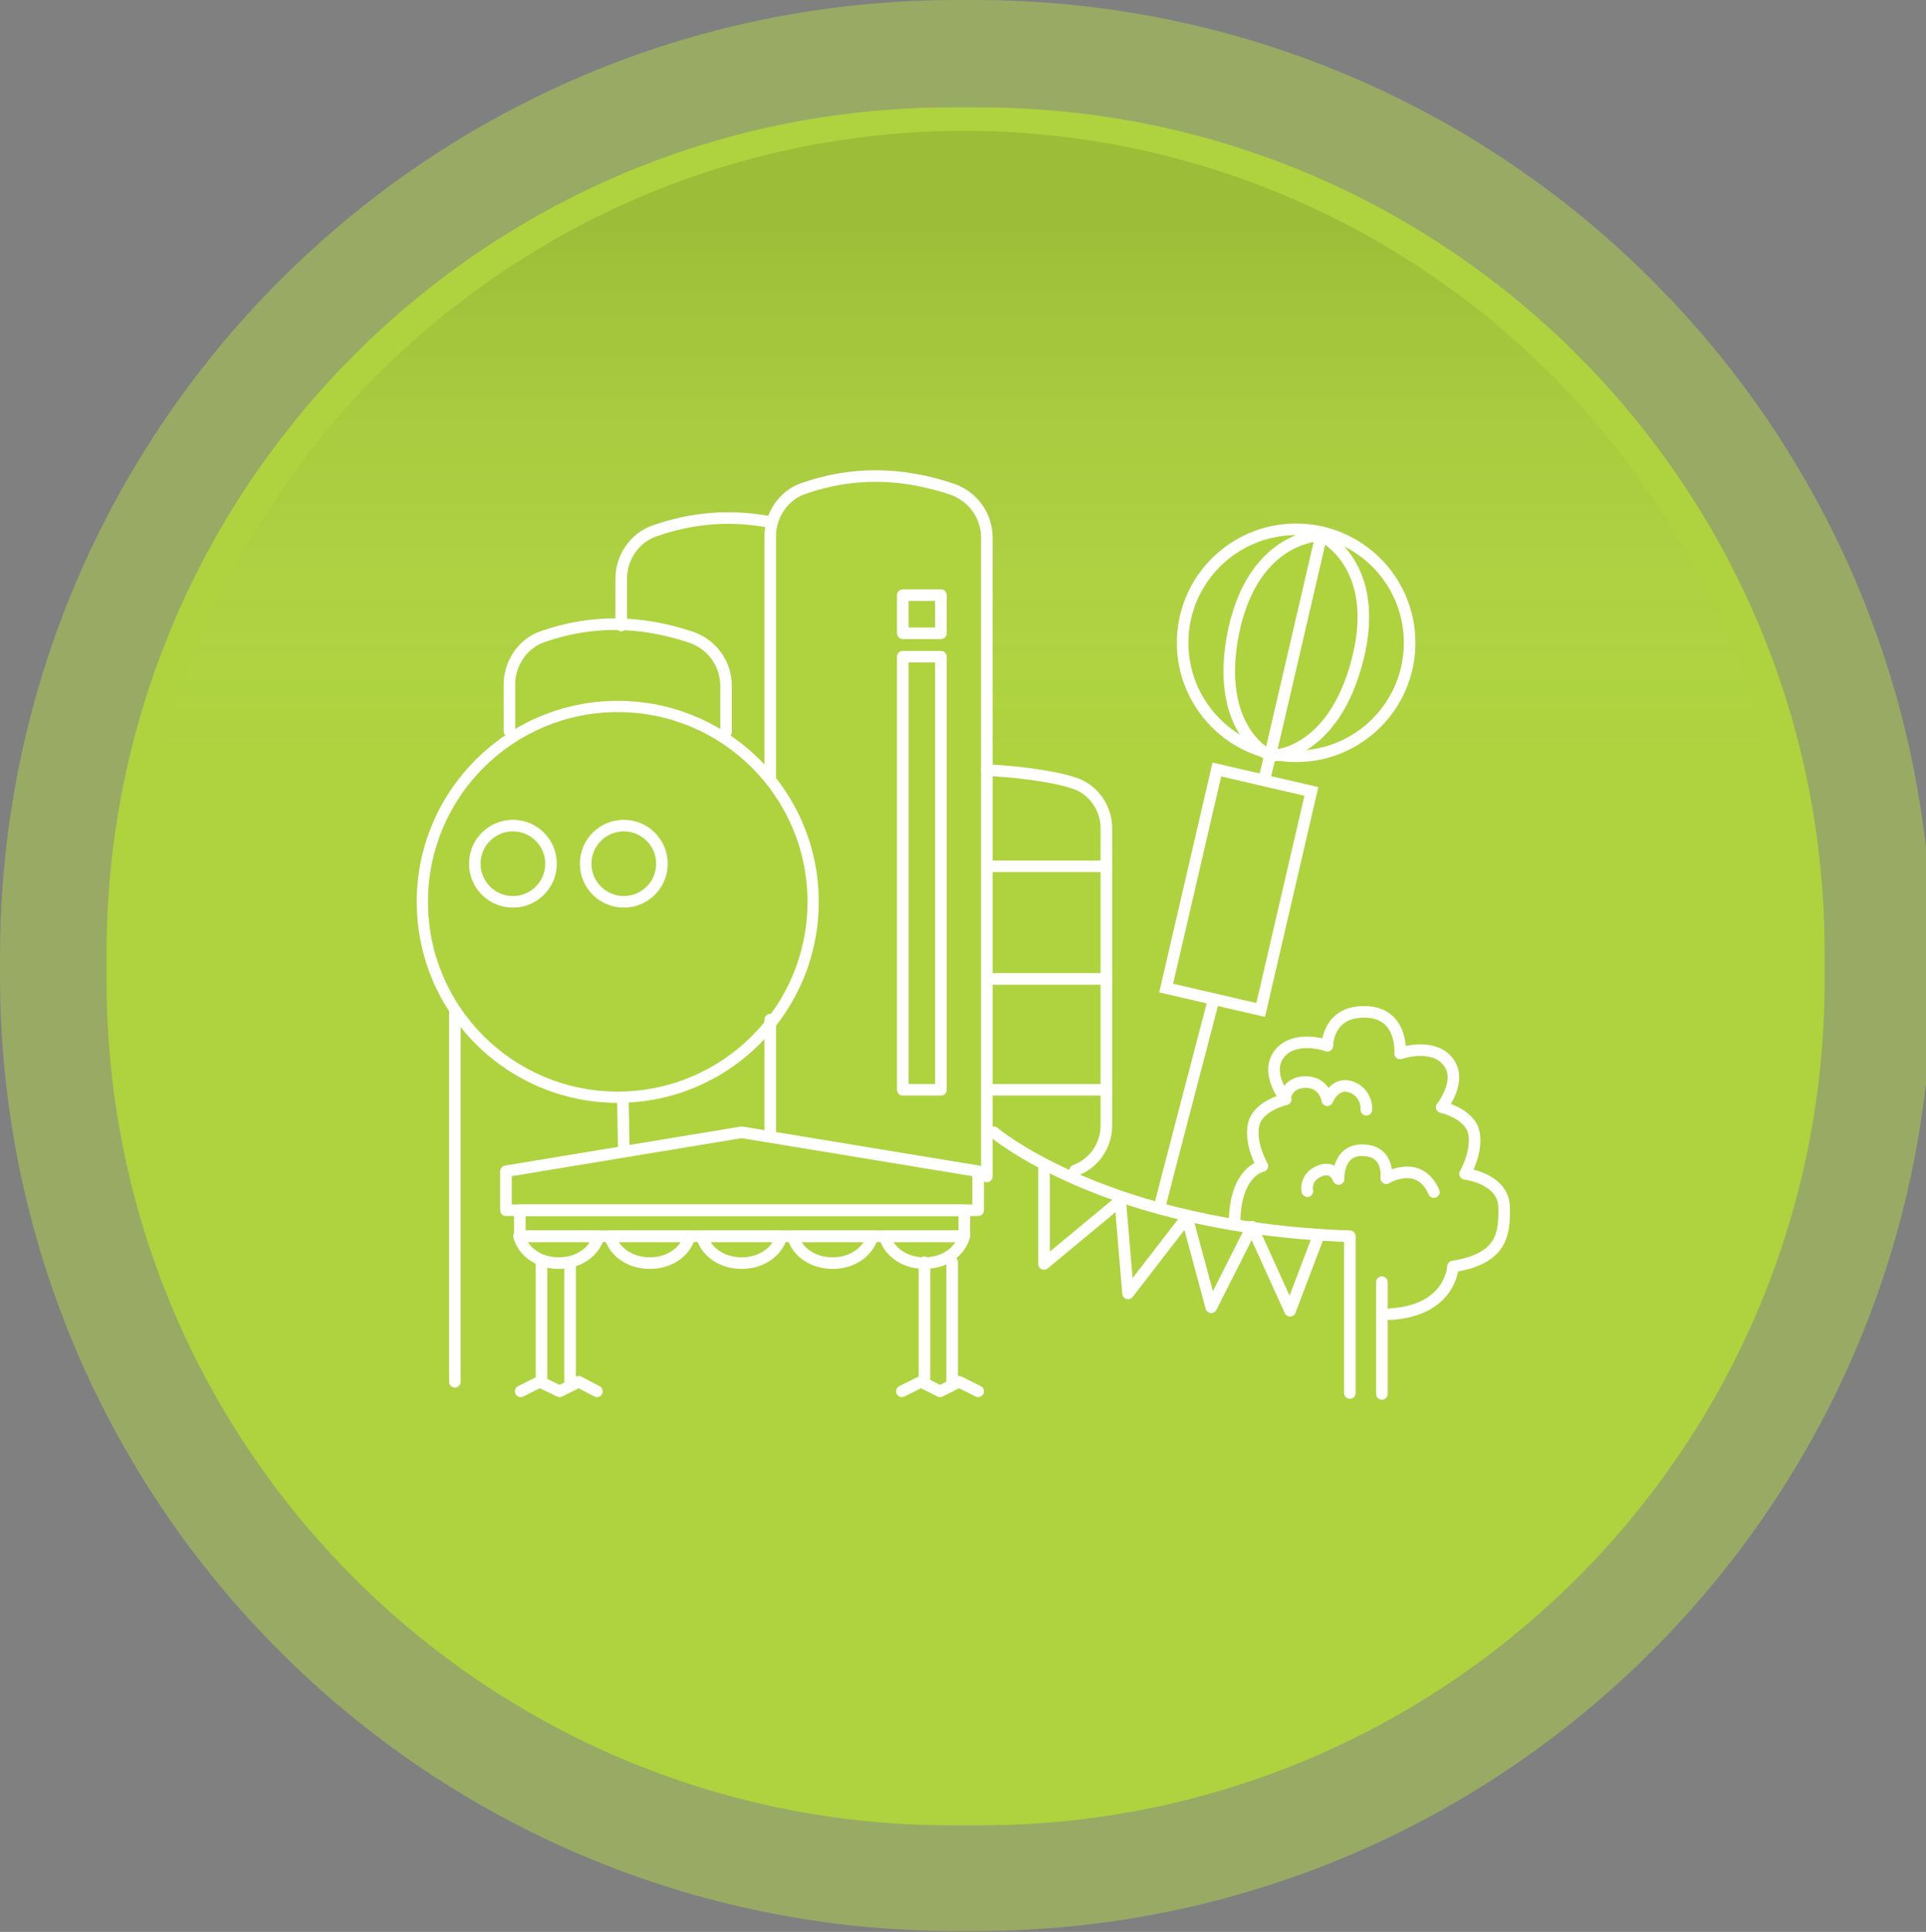 <?xml version="1.0" encoding="utf-8"?>
<!-- Generator: Adobe Illustrator 27.8.1, SVG Export Plug-In . SVG Version: 6.00 Build 0)  -->
<svg version="1.1" id="レイヤー_1" xmlns="http://www.w3.org/2000/svg" xmlns:xlink="http://www.w3.org/1999/xlink" x="0px"
	 y="0px" width="222.3px" height="223px" viewBox="0 0 222.3 223" style="enable-background:new 0 0 222.3 223;"
	 xml:space="preserve">
<rect x="0" y="0" width="222.3" height="223" fill="#808080" stroke="none"/>
<style type="text/css">
	.st0{opacity:0.5;fill:#B2D548;enable-background:new    ;}
	.st1{fill:#AED33E;}
	.st2{opacity:0.2;fill:url(#SVGID_1_);enable-background:new    ;}
	.st3{fill:none;stroke:#FFFFFF;stroke-width:1.337;stroke-linecap:round;stroke-linejoin:round;}
	.st4{fill:none;stroke:#FFFFFF;stroke-width:1.337;stroke-miterlimit:10;}
	.st5{fill:none;stroke:#FFFFFF;stroke-width:1.337;stroke-miterlimit:10;}
	.st6{fill:#FFFFFF;}
</style>
<g>
	<g id="_レイヤー_2">
		<g id="_レイヤー_1-2">
			<path class="st0" d="M110.4,0h2.1C173.6,0,223,49.4,223,110.4v2.1c0,61-49.4,110.4-110.4,110.4h-2.1C49.4,223,0,173.6,0,112.6
				v-2.1C0,49.4,49.4,0,110.4,0z"/>
			<path class="st1" d="M109.8,12.4h3.3c53.8,0,97.5,43.6,97.5,97.5v3.3c0,53.8-43.6,97.5-97.5,97.5h-3.3
				c-53.8,0-97.5-43.6-97.5-97.5v-3.3C12.4,56,56,12.4,109.8,12.4z"/>
			
				<linearGradient id="SVGID_1_" gradientUnits="userSpaceOnUse" x1="111.3" y1="736.587" x2="111.3" y2="900.265" gradientTransform="matrix(1 0 0 1 0 -710)">
				<stop  offset="0" style="stop-color:#000000;stop-opacity:0.5"/>
				<stop  offset="0.38" style="stop-color:#FFFFFF;stop-opacity:0"/>
			</linearGradient>
			<ellipse class="st2" cx="111.3" cy="111.5" rx="95.9" ry="96.4"/>
			<g>
				<path class="st1" d="M173.6,139.3c-0.1-3.4-4.5-3.8-4.5-3.8s1.5-2.5,1-4.8c-0.5-2.2-3.7-2.9-3.7-2.9s2.5-3.1,0.7-5.3
					c-1.8-2.2-5.5-0.9-5.5-0.9s0.5-4.8-4-4.8c-4.5-0.1-4.4,3.9-4.4,3.9v0.1h-0.1v-0.1c0,0-3.7-1.3-5.5,0.9c-1.5,1.9,0,4.4,0.5,5.1
					L148,127c-3.4,2.3-5.4,13.7-6.2,14.3l-8.1-1.7l6.3-24.1l5.4,1.3l5.9-25.2l-10.9-2.5l-5.9,25.2l5.4,1.3
					c-0.2,0.9-1.8,6.8-6.1,22.9L125,137l2.5-5V95.9c0-2.3-1.5-4.5-3.7-5.2c-2.4-0.8-6.5-1.3-9.2-1.4l0,0l-0.8-0.8v-26
					c0-2.5-1.5-4.7-3.9-5.6c-5.9-2-11.6-2.1-17.3-0.1c-1.8,0.6-3.1,2.1-3.6,3.9v-0.1c-4.6-0.9-9.1-0.6-13.6,1
					c-2.3,0.8-3.8,3.1-3.8,5.5v5.4l0,0c-3.1-0.1-6.1,0.4-9.1,1.5c-2.3,0.8-3.8,3.1-3.8,5.5v5.4l0,0C52.3,89,48,96.2,48,104.5
					c0,5.1,1.7,9.8,4.4,13.6v50.4h106.9V148l0.9,4.1c7.1-0.4,7.3-5.5,7.3-5.5C173.2,145.3,173.6,142.7,173.6,139.3L173.6,139.3z"/>
				<path class="st1" d="M146.1,86.8c0.1,0.1,0.2,0.1,0.2,0.1l-0.3,3c0,0.1,0,0.2,0,0.2V90v0.1c0,0,0-0.1,0-0.2l1-2.8
					c0,0,0.1,0,0.2,0c6.8,1.3,13.5-3,15.1-9.9c1.6-7-2.7-14.1-9.8-15.7c-7-1.6-14.1,2.7-15.7,9.8C135.3,78.1,139.4,84.9,146.1,86.8
					L146.1,86.8z"/>
			</g>
			<path class="st3" d="M153.2,120.7c0,0,0-4,4.4-3.9s4,4.8,4,4.8s3.7-1.3,5.5,0.9c1.8,2.2-0.7,5.3-0.7,5.3s3.2,0.7,3.7,2.9
				s-1,4.8-1,4.8s4.4,0.5,4.5,3.8c0.1,3.4-0.4,6-5.9,6.9c0,0-0.2,5.1-7.3,5.5"/>
			<path class="st3" d="M153.2,120.7c0,0-3.7-1.3-5.5,0.9c-1.8,2.2,0.7,5.3,0.7,5.3s-3.2,0.7-3.7,2.9c-0.5,2.2,1,4.8,1,4.8
				s-3.2,0.6-3.2,6.6"/>
			<path class="st3" d="M148.3,126.8c0,0,0.2-1.9,2.4-1.9s2.5,2.1,2.5,2.1s0.8-2,2.5-1.6s2.1,2.1,2,2.7"/>
			<path class="st3" d="M150.9,137.5c0,0-0.4-1.7,1.6-2.4c1.5-0.5,2,1,2,1s-0.2-3.7,3.2-3.3c2.7,0.3,2.3,3.2,2.3,3.2
				s3.8-2.3,5.5,1.6"/>
			<line class="st3" x1="155.8" y1="142.7" x2="155.8" y2="160.8"/>
			<line class="st3" x1="159.5" y1="148" x2="159.5" y2="160.9"/>
			<polyline class="st3" points="60.1,160.6 62.3,159.5 64.6,160.6 66.8,159.5 68.9,160.6 			"/>
			<polyline class="st3" points="104.1,160.6 106.3,159.5 108.5,160.6 110.7,159.5 112.9,160.6 			"/>
			
				<rect x="130.1" y="97.1" transform="matrix(0.226 -0.974 0.974 0.226 10.62 218.823)" class="st4" width="25.9" height="11.2"/>
			<path class="st5" d="M133.9,139.1c0.1-0.5,6.2-23.8,6.2-23.8"/>
			<path class="st5" d="M145.9,90.1c0-0.1,0.3-1.2,0.7-2.9l5.9-25.4c0,0-7.7-0.1-10.1,11c-2.3,11.1,3.8,14.2,3.8,14.2"/>
			<path class="st5" d="M145.9,90.1c0-0.1,0.3-1.2,0.7-2.9c1.7-7.3,5.9-25.4,5.9-25.4s7,3.3,4.2,14.3S147,87.2,147,87.2"/>
			<circle class="st5" cx="149.6" cy="74.2" r="13.1"/>
			<polyline class="st3" points="120.5,134.8 120.5,145.9 129.3,138.6 130.2,149.3 137,140.5 139.8,150.9 144.5,141.6 148.9,151.3 
				152.2,142.6 			"/>
			<path class="st3" d="M114.7,130.7c0,0,12.9,11,41,12"/>
			<path class="st3" d="M83.8,84.5v-5.3c0-2.5-1.5-4.7-3.9-5.6c-5.9-2-11.6-2.1-17.3-0.1c-2.3,0.8-3.8,3.1-3.8,5.5v5.4"/>
			<path class="st3" d="M124.1,135.1c2.2-0.8,3.6-2.9,3.6-5.2V95.6c0-2.3-1.5-4.5-3.7-5.2c-2.6-0.9-7.5-1.4-10.1-1.5"/>
			<path class="st3" d="M89.1,60.3c-4.6-0.9-9.1-0.6-13.6,1c-2.3,0.8-3.8,3.1-3.8,5.5v5.4"/>
			<path class="st3" d="M113.9,135.8V62.1c0-2.5-1.5-4.7-3.9-5.6c-5.9-2-11.6-2.1-17.3-0.1c-2.3,0.8-3.8,3.1-3.8,5.5v28"/>
			<path class="st6" d="M71.3,82.2c12.1,0,21.9,9.8,21.9,21.9S83.4,126,71.3,126s-21.9-9.8-21.9-21.9S59.2,82.2,71.3,82.2
				 M71.3,80.9c-12.8,0-23.2,10.4-23.2,23.2s10.4,23.2,23.2,23.2s23.2-10.4,23.2-23.2S84.1,80.9,71.3,80.9L71.3,80.9z"/>
			<line class="st3" x1="52.5" y1="116.8" x2="52.5" y2="159.5"/>
			<line class="st3" x1="88.9" y1="117.7" x2="88.9" y2="130.7"/>
			<line class="st3" x1="71.9" y1="127.3" x2="72" y2="132.8"/>
			<line class="st3" x1="114.7" y1="100" x2="127.7" y2="100"/>
			<line class="st3" x1="114.7" y1="113" x2="127.7" y2="113"/>
			<line class="st3" x1="114.7" y1="125.8" x2="127.7" y2="125.8"/>
			<rect x="104.2" y="68.7" class="st3" width="4.4" height="4.4"/>
			<rect x="104.2" y="75.8" class="st3" width="4.4" height="50"/>
			<polygon class="st3" points="112.9,139.7 58.4,139.7 58.4,135.2 85.6,130.7 112.9,135.2 			"/>
			<rect x="60" y="139.7" class="st3" width="51.3" height="3"/>
			<path class="st3" d="M69.1,142.7c-0.5,1.8-2.3,3.1-4.6,3.1s-4.1-1.3-4.6-3.1H69.1L69.1,142.7z"/>
			<path class="st3" d="M79.6,142.7c-0.5,1.8-2.3,3.1-4.6,3.1s-4.1-1.3-4.6-3.1H79.6L79.6,142.7z"/>
			<path class="st3" d="M90.2,142.7c-0.5,1.8-2.3,3.1-4.6,3.1s-4.1-1.3-4.6-3.1H90.2L90.2,142.7z"/>
			<path class="st3" d="M100.7,142.7c-0.5,1.8-2.3,3.1-4.6,3.1s-4.1-1.3-4.6-3.1H100.7L100.7,142.7z"/>
			<path class="st3" d="M111.3,142.7c-0.5,1.8-2.3,3.1-4.6,3.1s-4.1-1.3-4.6-3.1H111.3L111.3,142.7z"/>
			<line class="st3" x1="62.5" y1="145.7" x2="62.5" y2="159.5"/>
			<line class="st3" x1="65.8" y1="145.7" x2="65.8" y2="159.5"/>
			<line class="st3" x1="106.7" y1="145.7" x2="106.7" y2="159.5"/>
			<line class="st3" x1="109.9" y1="145.7" x2="109.9" y2="159.5"/>
			<circle class="st3" cx="59.2" cy="99.7" r="4.4"/>
			<circle class="st3" cx="72" cy="99.7" r="4.4"/>
			<polygon class="st1" points="165.5,185.2 57.9,185.2 42.5,165.6 178.2,165.6 			"/>
		</g>
	</g>
</g>
</svg>
